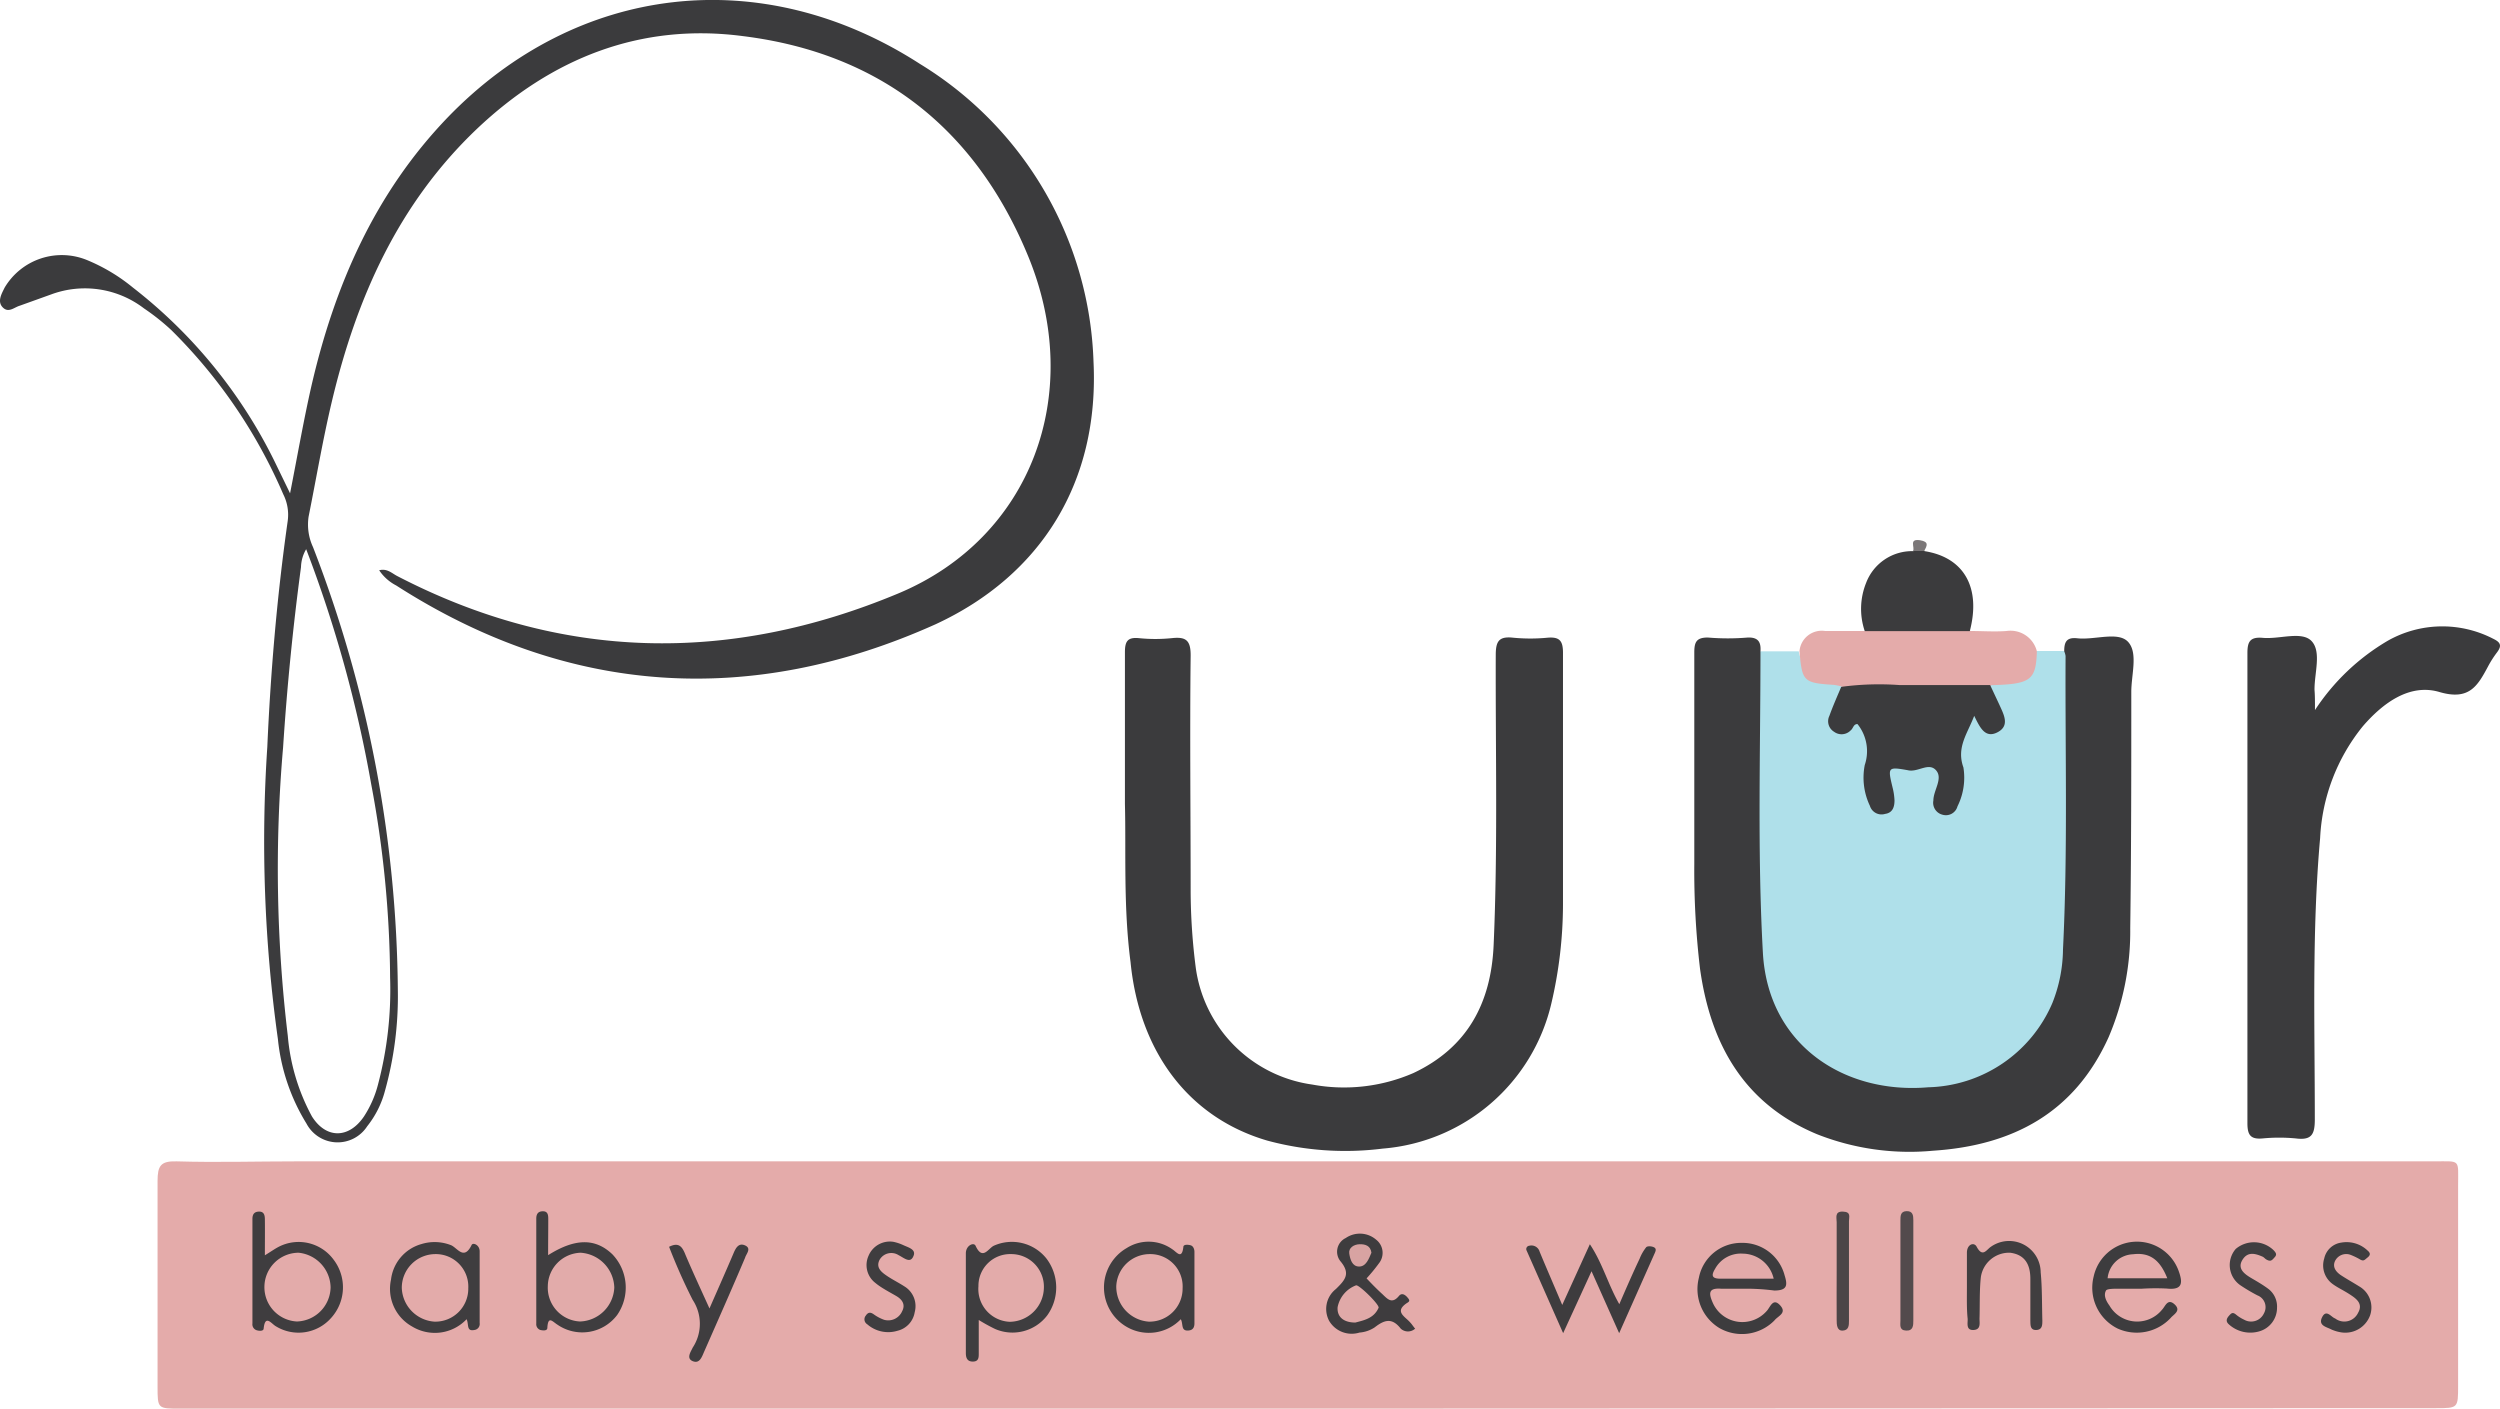 <svg id="Layer_1" data-name="Layer 1" xmlns="http://www.w3.org/2000/svg" viewBox="0 0 164.7 92.8"><path d="M86.32,106.4H12c-1.47,0-1.47,0-1.47-1.47,0-4.51,0-9,0-13.52,0-1,.2-1.33,1.25-1.3,2.64.08,5.28,0,7.92,0H160.5c1.78,0,1.59-.18,1.59,1.58,0,4.4,0,8.79,0,13.19,0,1.49,0,1.49-1.46,1.49Z" transform="translate(-0.15 -13.6)" style="fill:#e4abaa"/><path d="M116.13,56.51h2.52c.28,1.58,1.6,1.88,2.83,2.3.21.64-.24,1.11-.43,1.64-.12.32-.25.65,0,.93s.61.12.88-.08c.45-.34.73-.13,1,.26a2.21,2.21,0,0,1,.4,2,4.45,4.45,0,0,0,.24,2.9c.11.29.3.54.66.43s.32-.38.33-.63c0-.41-.13-.8-.14-1.2,0-.73.29-1.13,1.06-1a4.9,4.9,0,0,0,1.53,0c.77-.12,1.08.29,1,1,0,.36-.15.71-.16,1.08s0,.62.4.69.52-.21.63-.49a4.16,4.16,0,0,0,.26-2.38,4.08,4.08,0,0,1,.56-2.72c.25-.53.54-.81,1-.18.2.26.44.6.81.4s.26-.7.19-1.09c-.12-.59-.72-1-.47-1.74.09-.06.18-.15.29-.14a2.42,2.42,0,0,0,2.77-2h1.8c.58.16.5.67.5,1.08-.08,5.3.24,10.61-.18,15.91-.11,1.42,0,2.85-.25,4.27a8.75,8.75,0,0,1-5.88,7.08,11,11,0,0,1-10.76-1.36,8.52,8.52,0,0,1-3.34-5.26,19.89,19.89,0,0,1-.46-4.14q0-8,0-15.92C115.78,57.6,115.63,57,116.13,56.51Z" transform="translate(-0.15 -13.6)" style="fill:#afe0ea"/><path d="M74.26,66.57c0-3.77,0-6.88,0-10,0-.7.16-1,.91-.93a10.69,10.69,0,0,0,2.19,0c.93-.1,1.24.15,1.23,1.17-.06,5.16,0,10.33,0,15.49a40.33,40.33,0,0,0,.33,5,9,9,0,0,0,7.68,7.75,11.46,11.46,0,0,0,6.67-.76c3.54-1.67,5.11-4.59,5.28-8.42.28-6.37.12-12.74.14-19.11,0-.89.19-1.25,1.13-1.15a11.78,11.78,0,0,0,2.3,0c.78-.06,1,.21,1,1,0,5.53,0,11.06,0,16.59a28.76,28.76,0,0,1-.77,6.52,12.43,12.43,0,0,1-11.11,9.55,19.68,19.68,0,0,1-7.61-.53c-5.18-1.52-8.42-5.86-9-11.76C74.15,73.31,74.34,69.61,74.26,66.57Z" transform="translate(-0.15 -13.6)" style="fill:#3b3b3d"/><path d="M116.13,56.51c0,6.63-.21,13.25.16,19.88.35,6.09,5.4,9.31,10.89,8.84a9.14,9.14,0,0,0,8.18-5.55,9.78,9.78,0,0,0,.7-3.53c.32-6.44.14-12.89.17-19.33a1.11,1.11,0,0,0-.09-.31c0-.6.14-.94.86-.86,1.15.13,2.71-.48,3.36.25s.2,2.15.2,3.28c0,5.19,0,10.39-.07,15.59a17.76,17.76,0,0,1-1.42,7.15c-2.25,5-6.33,7.15-11.58,7.49a16.57,16.57,0,0,1-7.64-1.09c-4.79-2-7-5.9-7.7-10.88a54.82,54.82,0,0,1-.38-6.9c0-4.65,0-9.29,0-13.94,0-.68.12-1,.89-1a15.52,15.52,0,0,0,2.64,0C116,55.58,116.17,55.92,116.13,56.51Z" transform="translate(-0.15 -13.6)" style="fill:#3b3b3d"/><path d="M152.66,60.38a14.53,14.53,0,0,1,4.8-4.57,7.3,7.3,0,0,1,6.94-.13c.48.23.59.45.26.89a6.84,6.84,0,0,0-.59.92c-.69,1.29-1.24,2.28-3.21,1.7s-3.73.73-5.05,2.26A12.66,12.66,0,0,0,153,68.81c-.55,6.17-.35,12.36-.35,18.54,0,1-.22,1.38-1.25,1.25a11.45,11.45,0,0,0-2.19,0c-.79.07-1-.22-1-1,0-6.41,0-12.82,0-19.22,0-3.92,0-7.84,0-11.76,0-.74.17-1.07,1-1,1.11.11,2.62-.48,3.25.24s.16,2.09.17,3.19C152.66,59.41,152.66,59.73,152.66,60.38Z" transform="translate(-0.15 -13.6)" style="fill:#3b3b3d"/><path d="M134.34,56.51c-.06,1.91-.41,2.16-3,2.23a1.32,1.32,0,0,1-1,.31c-2.66,0-5.33,0-8,0a1.64,1.64,0,0,1-.84-.21,3.37,3.37,0,0,0-.53-.12c-2-.13-2.1-.21-2.27-2.21a1.47,1.47,0,0,1,1.69-1.34c.87,0,1.75,0,2.63,0a1.1,1.1,0,0,1,.8-.3c1.79,0,3.57,0,5.35,0a1.12,1.12,0,0,1,.8.3c.79,0,1.59.06,2.37,0A1.79,1.79,0,0,1,134.34,56.51Z" transform="translate(-0.15 -13.6)" style="fill:#e4abaa"/><path d="M129.92,55.18H123a4.58,4.58,0,0,1,.09-3.18,3.24,3.24,0,0,1,3.12-2.09c.24-.26.49-.37.73,0C129.54,50.32,130.67,52.31,129.92,55.18Z" transform="translate(-0.15 -13.6)" style="fill:#3b3b3d"/><path d="M126.91,49.9h-.73c.14-.24-.3-.82.46-.71C127.25,49.29,127.11,49.55,126.91,49.9Z" transform="translate(-0.15 -13.6)" style="fill:#7b7778"/><path d="M17.6,96.3c.42-.26.66-.43.91-.56a2.86,2.86,0,0,1,3.62.85,3,3,0,0,1-.16,3.83,2.86,2.86,0,0,1-3.67.54c-.29-.18-.68-.77-.78.16,0,.19-.31.17-.48.11a.41.41,0,0,1-.26-.44V93.9c0-.3.12-.48.45-.48s.37.27.37.53C17.61,94.68,17.6,95.4,17.6,96.3Z" transform="translate(-0.15 -13.6)" style="fill:#3f3d3f"/><path d="M36.26,96.29c1.79-1.13,3.12-1.12,4.23-.06a3.17,3.17,0,0,1,.32,4,2.88,2.88,0,0,1-3.92.65c-.34-.21-.63-.63-.68.19,0,.22-.28.19-.46.15a.4.4,0,0,1-.27-.42q0-3.46,0-6.92c0-.3.12-.49.46-.48s.33.32.33.56C36.27,94.71,36.26,95.44,36.26,96.29Z" transform="translate(-0.15 -13.6)" style="fill:#3f3d3f"/><path d="M64.63,100.56c0,.82,0,1.51,0,2.21,0,.25,0,.52-.37.53s-.48-.22-.48-.56q0-3.28,0-6.57c0-.52.52-.75.64-.5.46,1,.84.17,1.2,0a2.91,2.91,0,0,1,3.46.83,3.15,3.15,0,0,1,.06,3.76,2.88,2.88,0,0,1-3.44.89A11.81,11.81,0,0,1,64.63,100.56Z" transform="translate(-0.15 -13.6)" style="fill:#3e3d3f"/><path d="M77.94,100.51a2.91,2.91,0,0,1-3.5.54,3,3,0,0,1-.06-5.23,2.69,2.69,0,0,1,3,.08c.29.18.63.71.73-.15,0-.18.31-.16.48-.11s.25.25.25.43v4.72c0,.25-.1.43-.36.46C77.92,101.32,78.12,100.83,77.94,100.51Z" transform="translate(-0.15 -13.6)" style="fill:#3f3d3f"/><path d="M30.89,100.51a2.88,2.88,0,0,1-3.59.48,2.84,2.84,0,0,1-1.39-3.09,2.77,2.77,0,0,1,2-2.34,2.94,2.94,0,0,1,1.92.06c.43.14.87,1.07,1.39,0,.09-.19.54,0,.53.43v4.71a.4.4,0,0,1-.35.46C30.86,101.33,31.05,100.84,30.89,100.51Z" transform="translate(-0.15 -13.6)" style="fill:#3f3d3f"/><path d="M106.82,101.43,105,97.35l-1.87,4.08L100.73,96a.22.22,0,0,1,.17-.33.56.56,0,0,1,.68.39c.46,1.11.94,2.21,1.49,3.51l1.82-4c.84,1.26,1.18,2.61,1.94,3.95.47-1.09.9-2.07,1.34-3a2.93,2.93,0,0,1,.43-.75c.08-.09.35-.08.51,0s.13.21.07.35Z" transform="translate(-0.15 -13.6)" style="fill:#3e3c3e"/><path d="M141.26,98.5c-.52,0-1,0-1.54,0-.29,0-.73,0-.82.11-.19.32,0,.7.22,1a2.11,2.11,0,0,0,3.46.28c.22-.22.37-.78.83-.36s-.06.66-.25.89a3.06,3.06,0,0,1-3.51.7,3,3,0,0,1-1.57-3.42,2.92,2.92,0,0,1,5.6-.37c.27.75.29,1.28-.78,1.16A14.94,14.94,0,0,0,141.26,98.5Z" transform="translate(-0.15 -13.6)" style="fill:#3d3c3e"/><path d="M115.29,98.5c-.59,0-1.18,0-1.76,0-.84-.06-.81.31-.55.91a2.13,2.13,0,0,0,3.55.57c.24-.24.41-.91.89-.39s-.14.7-.37,1a3,3,0,0,1-3.63.5,3,3,0,0,1-1.35-3.3,2.84,2.84,0,0,1,2.81-2.31,2.87,2.87,0,0,1,2.84,2.14c.2.64.19,1-.68,1A14.6,14.6,0,0,0,115.29,98.5Z" transform="translate(-0.15 -13.6)" style="fill:#3d3c3e"/><path d="M93.38,101.13a.7.7,0,0,1-.95,0c-.58-.75-1.09-.57-1.72-.08a2.1,2.1,0,0,1-1,.34,1.72,1.72,0,0,1-2-.78,1.67,1.67,0,0,1,.45-2.09c.59-.58,1-1,.29-1.84a1,1,0,0,1,.36-1.52,1.64,1.64,0,0,1,2,.11A1.1,1.1,0,0,1,91,96.82a11.3,11.3,0,0,1-.82,1c.32.34.65.68,1,1s.65.74,1.13.16c.18-.22.39-.1.55.08s.19.26,0,.37c-.89.58-.14.9.19,1.29C93.16,100.83,93.26,101,93.38,101.13Z" transform="translate(-0.15 -13.6)" style="fill:#3e3c3e"/><path d="M129.73,98.44c0-.77,0-1.54,0-2.31,0-.56.47-.72.64-.4.4.75.65.19.95,0a2.08,2.08,0,0,1,3.27,1.69c.1,1,.08,2.11.11,3.17,0,.3,0,.62-.41.63s-.37-.36-.38-.63c0-.91,0-1.83,0-2.74s-.33-1.59-1.33-1.72a1.88,1.88,0,0,0-1.93,1.6c-.1.9-.06,1.83-.09,2.74,0,.31.1.73-.4.75s-.37-.44-.38-.73C129.71,99.83,129.73,99.13,129.73,98.44Z" transform="translate(-0.15 -13.6)" style="fill:#403e40"/><path d="M44.23,95.74c.65-.33.87,0,1.08.53.48,1.13,1,2.25,1.58,3.53.57-1.3,1.08-2.45,1.57-3.6.15-.36.34-.75.78-.55s.06.57,0,.8c-.88,2.08-1.8,4.15-2.71,6.22-.15.35-.3.79-.75.6s-.09-.66,0-.88a2.86,2.86,0,0,0,0-3.16A37.72,37.72,0,0,1,44.23,95.74Z" transform="translate(-0.15 -13.6)" style="fill:#3f3d3f"/><path d="M154.41,101.38a2.67,2.67,0,0,1-.66-.19c-.31-.17-.9-.25-.62-.81s.6,0,.86.08a1,1,0,0,0,1.51-.37c.35-.61-.12-.94-.57-1.23s-.77-.42-1.12-.68a1.51,1.51,0,0,1-.54-1.67,1.34,1.34,0,0,1,1.14-1.05,2,2,0,0,1,1.72.53c.18.15.2.29,0,.45s-.25.26-.47.15a4.27,4.27,0,0,0-.68-.33.82.82,0,0,0-1,.42c-.18.39.06.71.39.93s.81.49,1.21.74a1.6,1.6,0,0,1,.71,1.91A1.74,1.74,0,0,1,154.41,101.38Z" transform="translate(-0.15 -13.6)" style="fill:#3f3d3f"/><path d="M59,95.41a3,3,0,0,1,.64.21c.31.15.84.27.71.67-.2.6-.62.19-1,0a.89.89,0,0,0-1.25.3c-.27.52.12.82.49,1.07s.76.44,1.13.68a1.52,1.52,0,0,1,.69,1.71,1.5,1.5,0,0,1-1.13,1.22,2.1,2.1,0,0,1-2-.43.38.38,0,0,1-.09-.57c.16-.24.32-.23.54-.07a2.68,2.68,0,0,0,.67.35,1,1,0,0,0,1.18-.56c.24-.45,0-.78-.37-1s-1-.54-1.39-.87a1.48,1.48,0,0,1-.45-1.79A1.52,1.52,0,0,1,59,95.41Z" transform="translate(-0.15 -13.6)" style="fill:#3f3d3f"/><path d="M150.16,99.76a1.61,1.61,0,0,1-1.17,1.55,2.1,2.1,0,0,1-2-.46c-.22-.19-.16-.38,0-.56s.24-.26.45-.1a2.44,2.44,0,0,0,.55.35.93.93,0,0,0,1.31-.42.83.83,0,0,0-.43-1.18,11.58,11.58,0,0,1-1.13-.67,1.62,1.62,0,0,1-.3-2.39,1.86,1.86,0,0,1,2.49.08c.13.14.25.27.09.45s-.24.3-.45.22-.23-.18-.36-.24c-.5-.22-1-.35-1.34.23s.17.93.63,1.2.75.44,1.1.7A1.46,1.46,0,0,1,150.16,99.76Z" transform="translate(-0.15 -13.6)" style="fill:#403e40"/><path d="M121.15,97.29c0-1.06,0-2.11,0-3.17,0-.29-.15-.72.41-.7s.4.35.4.63v6.56c0,.29,0,.62-.4.65s-.41-.4-.41-.69C121.14,99.47,121.15,98.38,121.15,97.29Z" transform="translate(-0.15 -13.6)" style="fill:#4c4547"/><path d="M126.2,97.29v3.29c0,.33,0,.7-.47.68s-.38-.37-.38-.66V94c0-.29,0-.6.41-.61s.44.29.44.59Z" transform="translate(-0.15 -13.6)" style="fill:#534a4c"/><path d="M121.45,58.85a18.66,18.66,0,0,1,3.81-.12c2,0,4,0,6,0l.6,1.28c.28.63.73,1.39-.11,1.83s-1.18-.36-1.54-1.08c-.43,1.15-1.19,2.07-.71,3.4a4.24,4.24,0,0,1-.39,2.56.79.79,0,0,1-1,.55.81.81,0,0,1-.59-.93c0-.68.66-1.46.17-2s-1.2.17-1.86,0c-1.31-.23-1.32-.2-1,1.13a4.16,4.16,0,0,1,.13.86c0,.43-.12.82-.62.89a.8.8,0,0,1-1-.53A4.31,4.31,0,0,1,123,64a2.85,2.85,0,0,0-.48-2.7c-.27,0-.28.29-.44.41a.83.83,0,0,1-1.1.1.81.81,0,0,1-.31-1.05C120.9,60.12,121.18,59.49,121.45,58.85Z" transform="translate(-0.15 -13.6)" style="fill:#3b3b3d"/><path d="M72.19,37.42a23.88,23.88,0,0,0-11.42-19.6c-10.45-6.75-22.62-5.28-31.12,3.51-4.81,5-7.47,11.1-9,17.77-.51,2.26-.91,4.56-1.39,7l-1-2.06A32.81,32.81,0,0,0,8.9,32.54a11.9,11.9,0,0,0-3-1.8,4.38,4.38,0,0,0-5.44,1.8c-.2.41-.51.92-.13,1.31s.75,0,1.12-.11L3.51,33a6.4,6.4,0,0,1,6.13.92,14.67,14.67,0,0,1,1.8,1.43,34.21,34.21,0,0,1,7.37,10.81,3,3,0,0,1,.29,1.79c-.7,4.93-1.12,9.88-1.34,14.86a94,94,0,0,0,.7,19.26,13.09,13.09,0,0,0,1.88,5.55,2.32,2.32,0,0,0,4,.18,6.32,6.32,0,0,0,1.17-2.33,23.12,23.12,0,0,0,.85-6.61,82.56,82.56,0,0,0-5.59-29.22,3.52,3.52,0,0,1-.29-2c.51-2.54.94-5.1,1.54-7.62,1.62-6.8,4.37-13,9.55-17.93,4.91-4.65,10.77-7,17.53-6.11,9,1.12,15.33,6.09,18.79,14.51,3.73,9.07.2,18.55-8.57,22.21-11.11,4.64-22.21,4.45-33-1.15-.35-.18-.67-.52-1.19-.38a3,3,0,0,0,1.12,1c11.38,7.31,23.44,8,35.55,2.55C68.76,51.49,72.58,45.33,72.19,37.42ZM24.61,65.29A70.67,70.67,0,0,1,25.85,78a24.43,24.43,0,0,1-.8,7.06,7.09,7.09,0,0,1-.92,2.09c-1,1.48-2.5,1.48-3.43,0a13.53,13.53,0,0,1-1.59-5.31,92.4,92.4,0,0,1-.31-19q.39-6,1.18-11.88a2.46,2.46,0,0,1,.34-1.18A84.19,84.19,0,0,1,24.61,65.29Z" transform="translate(-0.15 -13.6)" style="fill:#3b3b3d"/><path d="M17.57,98.34a2.26,2.26,0,0,1,2.25-2.21,2.34,2.34,0,0,1,2.11,2.27,2.29,2.29,0,0,1-2.22,2.26A2.26,2.26,0,0,1,17.57,98.34Z" transform="translate(-0.15 -13.6)" style="fill:#e3abaa"/><path d="M36.24,98.32a2.23,2.23,0,0,1,2.16-2.19,2.37,2.37,0,0,1,2.22,2.29,2.34,2.34,0,0,1-2.26,2.24A2.23,2.23,0,0,1,36.24,98.32Z" transform="translate(-0.15 -13.6)" style="fill:#e2abaa"/><path d="M64.61,98.34a2.09,2.09,0,0,1,2.16-2.12,2.15,2.15,0,0,1,2.15,2.26,2.28,2.28,0,0,1-2.25,2.2A2.16,2.16,0,0,1,64.61,98.34Z" transform="translate(-0.15 -13.6)" style="fill:#e3abaa"/><path d="M78.06,98.47a2.18,2.18,0,0,1-2.23,2.2,2.31,2.31,0,0,1-2.14-2.34,2.21,2.21,0,0,1,2.22-2.11A2.13,2.13,0,0,1,78.06,98.47Z" transform="translate(-0.15 -13.6)" style="fill:#e3abaa"/><path d="M31,98.47a2.17,2.17,0,0,1-2.23,2.2,2.31,2.31,0,0,1-2.15-2.22,2.22,2.22,0,0,1,2.22-2.23A2.14,2.14,0,0,1,31,98.47Z" transform="translate(-0.15 -13.6)" style="fill:#e3abaa"/><path d="M142.93,97.81H139a1.75,1.75,0,0,1,1.68-1.58C141.75,96.1,142.44,96.57,142.93,97.81Z" transform="translate(-0.15 -13.6)" style="fill:#e3abaa"/><path d="M117,97.84c-1.26,0-2.39,0-3.51,0-.61,0-.59-.25-.35-.65a1.93,1.93,0,0,1,1.83-1A2.11,2.11,0,0,1,117,97.84Z" transform="translate(-0.15 -13.6)" style="fill:#e2aaa9"/><path d="M89.44,100.73c-.71,0-1.21-.32-1.17-1a1.93,1.93,0,0,1,1.21-1.45c.17-.09,1.58,1.29,1.49,1.48C90.66,100.46,90,100.58,89.44,100.73Z" transform="translate(-0.15 -13.6)" style="fill:#e0a9a8"/><path d="M90.5,96.13c-.17.4-.35.91-.81.91s-.59-.47-.65-.85.3-.61.68-.62S90.44,95.67,90.5,96.13Z" transform="translate(-0.15 -13.6)" style="fill:#d8a3a2"/></svg>